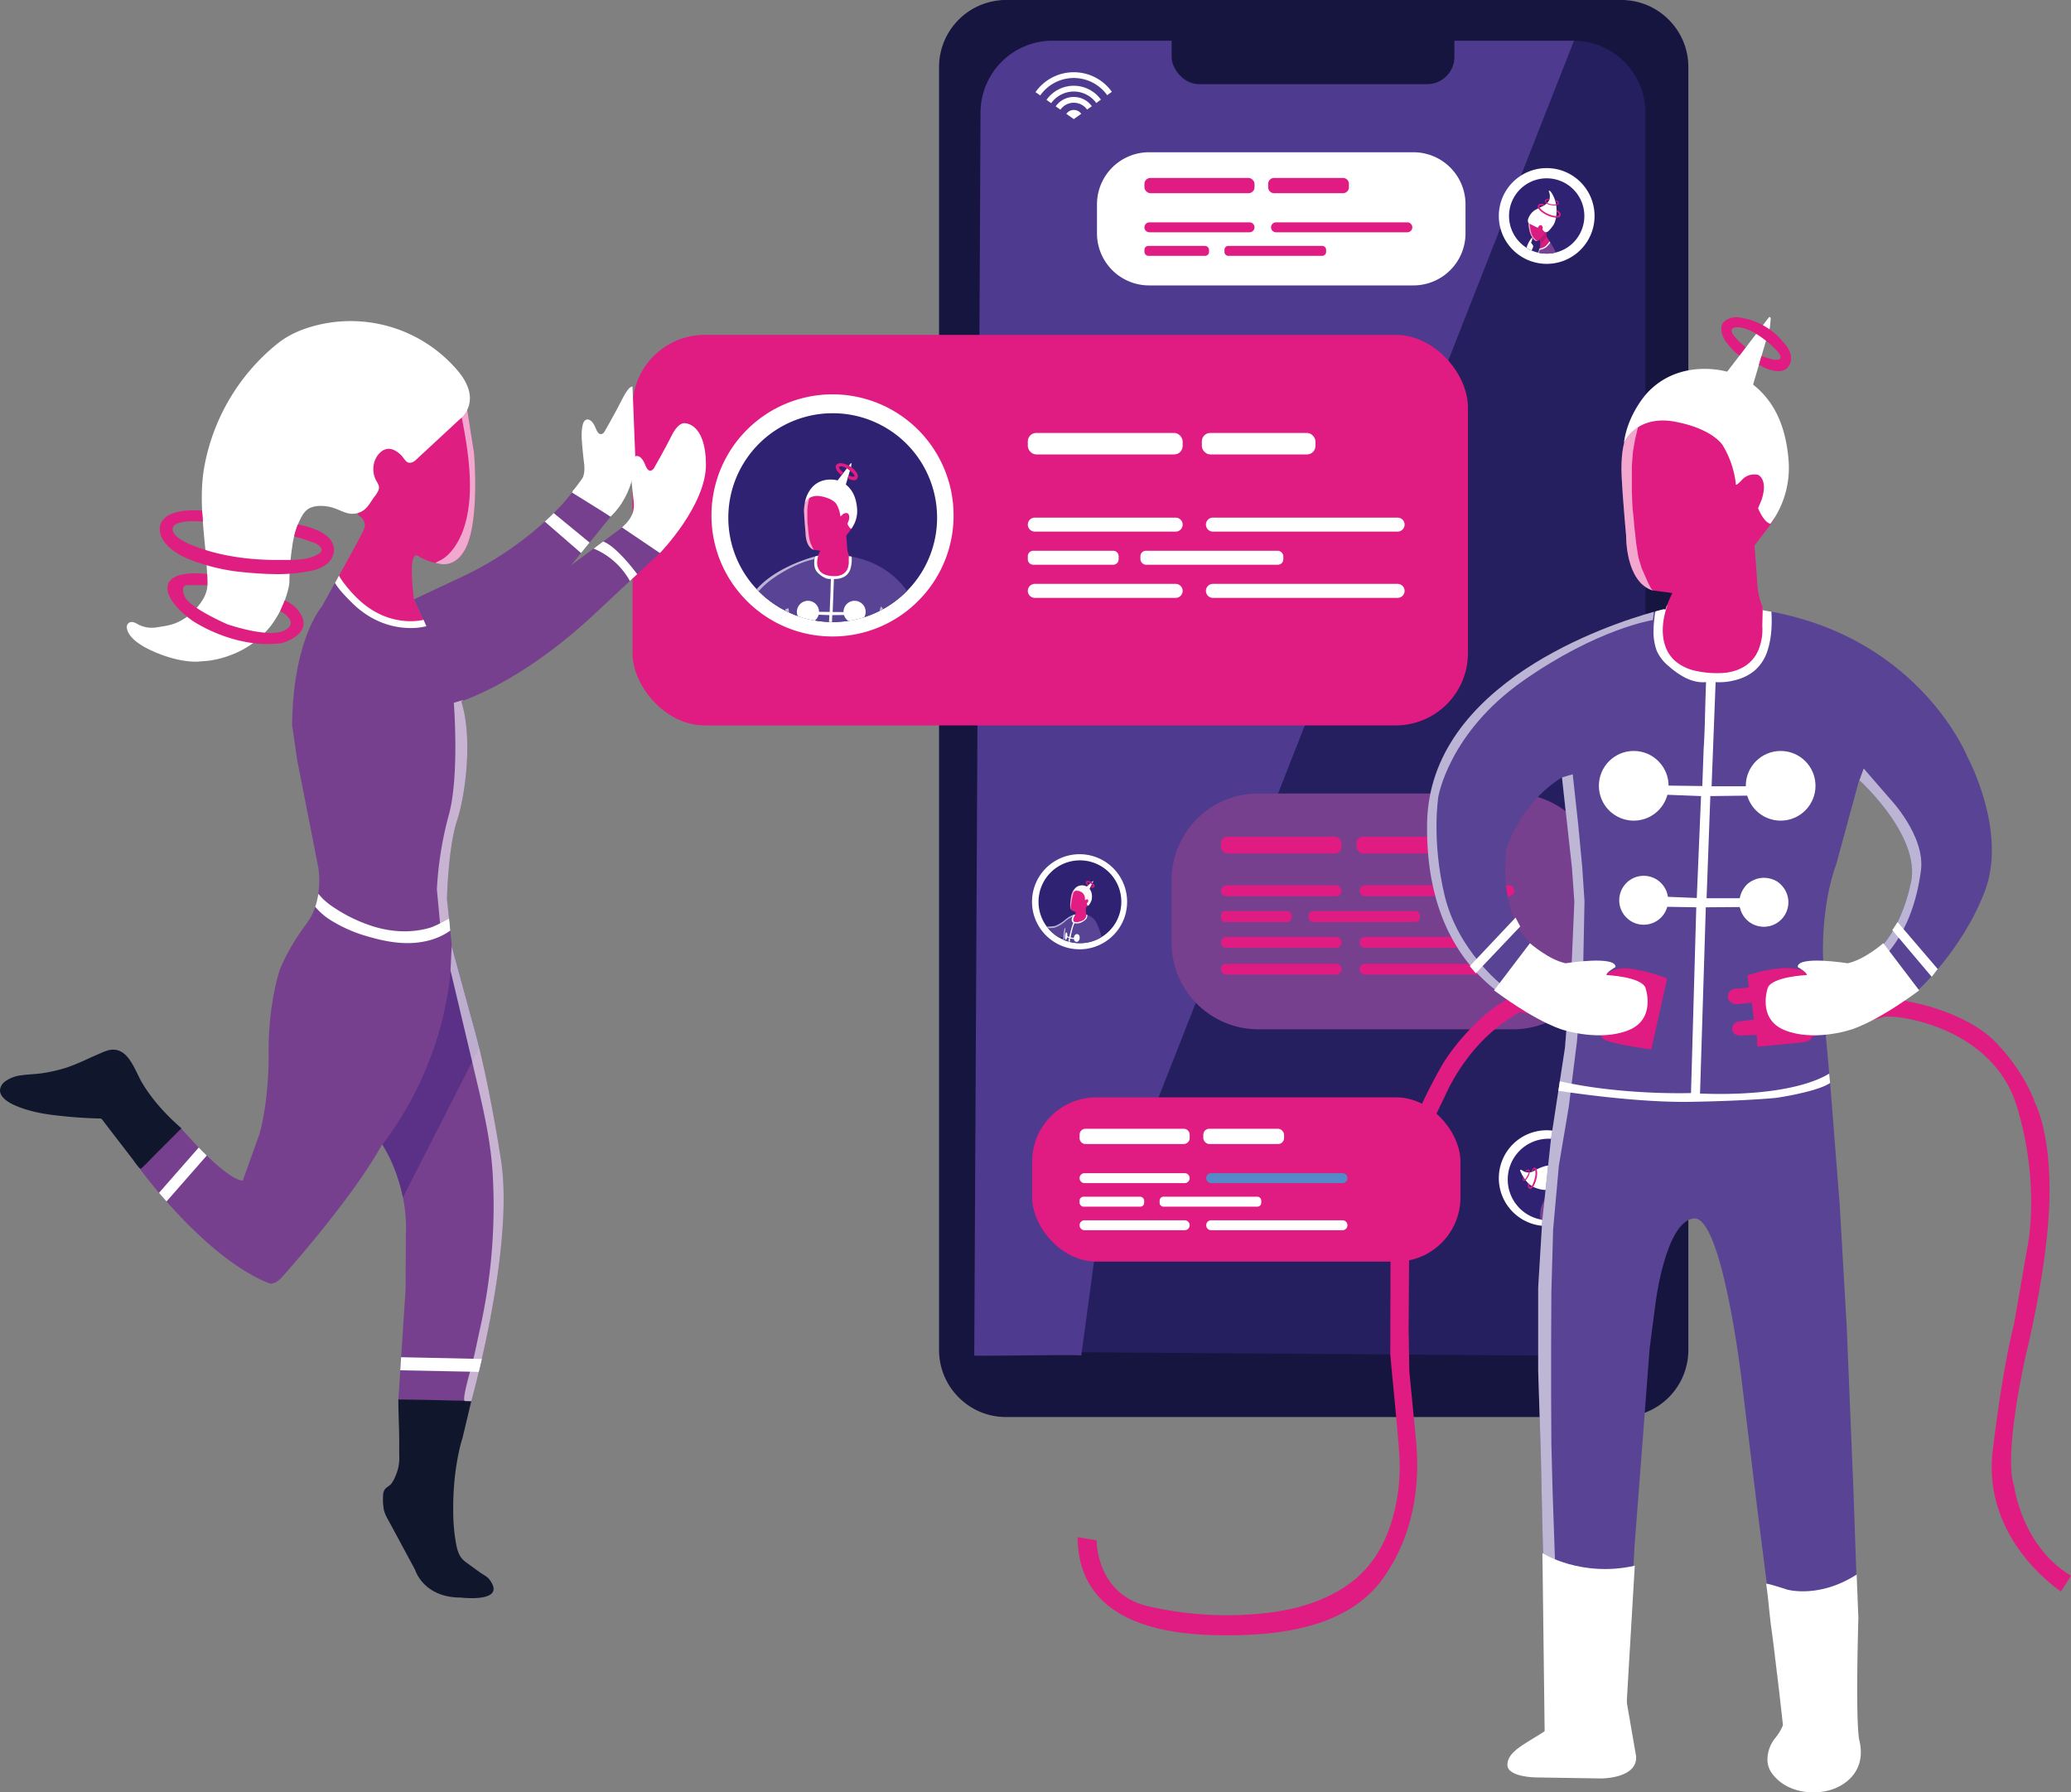 <svg xmlns="http://www.w3.org/2000/svg" width="1065.282" height="921.866" viewBox="0 0 1065.282 921.866"><rect x="0" y="0" width="1065.282" height="921.866" fill="#808080" stroke="none"/><g transform="translate(-2351.169 1868.949)"><g transform="translate(-3033.694 5080.093)"><path d="M6253.316-6914.655c0-.77-.035-1.531-.085-2.287-.013-.2-.028-.4-.045-.593-.057-.678-.13-1.351-.226-2.018-.012-.081-.019-.162-.031-.242-.112-.735-.253-1.46-.41-2.181-.041-.182-.084-.363-.127-.545-.145-.613-.3-1.22-.483-1.821-.035-.119-.065-.238-.1-.357q-.322-1.044-.709-2.058c-.061-.159-.126-.315-.187-.473q-.338-.849-.716-1.676c-.062-.134-.12-.27-.183-.4q-.464-.976-.986-1.917c-.072-.129-.148-.254-.222-.383q-.45-.79-.941-1.552c-.088-.137-.174-.275-.264-.412-.4-.6-.808-1.182-1.241-1.753-.071-.094-.147-.186-.22-.279q-.567-.734-1.172-1.435c-.114-.131-.227-.265-.342-.395-.476-.536-.965-1.061-1.474-1.566-.052-.051-.106-.1-.159-.151-.465-.458-.945-.9-1.436-1.329-.135-.119-.27-.237-.407-.354a34.782,34.782,0,0,0-3.464-2.593c-.149-.1-.3-.192-.449-.288-.567-.36-1.144-.707-1.734-1.034-.048-.026-.095-.057-.142-.083-.64-.351-1.293-.676-1.956-.986-.065-.029-.125-.065-.19-.1-.13-.06-.266-.111-.4-.17q-.455-.2-.916-.394c-.252-.1-.507-.2-.762-.3-.274-.105-.551-.207-.828-.305s-.567-.2-.854-.29c-.259-.085-.521-.164-.782-.242-.3-.09-.607-.18-.913-.261-.256-.069-.513-.131-.771-.193-.313-.076-.628-.152-.944-.22-.262-.055-.526-.1-.79-.152-.315-.06-.63-.121-.948-.171-.284-.044-.569-.079-.854-.117-.3-.041-.6-.084-.909-.117-.334-.035-.672-.059-1.009-.083-.26-.02-.519-.046-.782-.061q-.839-.043-1.688-.046l-.125,0h-316.67a34.489,34.489,0,0,0-34.378,34.387V-6254.6h0c0,.769.035,1.53.085,2.287.013.2.029.4.045.593.057.678.13,1.351.227,2.018.012.08.019.162.031.241.111.734.252,1.461.41,2.18.04.183.084.364.127.544q.217.922.483,1.823c.034.118.065.238.1.355.214.7.453,1.382.709,2.059.06.159.125.316.188.474q.336.849.716,1.676c.062.134.121.271.184.4q.464.976.985,1.917c.072.129.149.255.222.384q.452.789.941,1.551c.089.138.175.275.265.412q.595.9,1.24,1.753c.072.095.147.187.221.28q.566.732,1.172,1.435c.113.131.225.263.342.394.476.536.964,1.061,1.473,1.566.053.052.108.1.161.154.464.456.945.9,1.434,1.327.136.119.271.237.408.353a34.675,34.675,0,0,0,3.464,2.593q.224.146.449.289c.568.36,1.144.707,1.734,1.034.047.025.094.056.142.081.64.351,1.293.675,1.955.985.064.031.126.067.191.1.13.06.265.112.4.17q.455.2.915.394c.252.1.507.2.762.3q.413.158.831.306t.851.289c.26.085.521.164.784.243.3.09.606.178.913.261.255.069.513.131.771.193.314.076.627.152.944.218.262.057.526.1.789.154.316.058.631.119.949.17.284.045.572.08.858.118s.6.084.9.116c.336.036.675.058,1.015.083.258.021.516.047.777.06.56.03,1.124.044,1.689.046.042,0,.083,0,.125,0h316.67a34.489,34.489,0,0,0,34.377-34.387v-660.059h0Z" fill="#16153f"/><rect width="147.671" height="36.398" rx="14.024" transform="translate(6134.439 -6905.689) rotate(-180)" fill="#16153f"/></g><g transform="translate(-578.743 3620.652)"><path d="M3795.118-5455.731v650.14a33.974,33.974,0,0,1-19.81,30.79,33.455,33.455,0,0,1-14.06,3.08h-180.8l-11.61-6.99q-7.89-4.755-15.78-9.5-4.98-3-9.97-6c-1.05-.63-2.09-1.26-3.14-1.89q-20.235-12.165-40.32-24.26-3.645-2.19-7.269-4.38l-4.831-2.91-3.089-1.86q-6.211-3.75-12.411-7.46-6.18-3.72-12.33-7.42c-.17-.111-.339-.21-.509-.31q-5.342-3.209-10.651-6.41-4.17-2.52-8.33-5.01c-.51-.31-1.01-.61-1.519-.92-.8-.48-1.6-.961-2.391-1.44-.67-.4-1.34-.8-2-1.19v-.01c-.26-.15-.51-.3-.76-.45q-6.644-4-13.23-7.97c-.32-.19-.64-.38-.97-.58-1.29-.78-2.58-1.55-3.86-2.321v-584.729a33.968,33.968,0,0,1,33.87-33.87h311.9A33.974,33.974,0,0,1,3795.118-5455.731Z" fill="#16153f"/><path d="M3795.118-5408.861v559.65a77.412,77.412,0,0,1-28.19,59.66,77.116,77.116,0,0,1-49.31,17.83l-137.316.336c0-.048-34.951-7.713-34.949-7.738.074-.129-131.655-29.68-131.536-29.734l1.662-600a77.726,77.726,0,0,1,77.5-77.49h224.64A77.726,77.726,0,0,1,3795.118-5408.861Z" fill="#16153f"/><path d="M3776.3-5431.506v602.07a37.285,37.285,0,0,1-15.56,30.3,36.3,36.3,0,0,1-21.2,6.839l-267.51-1.9h0l-39.754-8.433,2.024-628.877c0-20.428,16.54-37.135,36.75-37.135h268.49C3759.748-5468.641,3776.3-5451.934,3776.3-5431.506Z" fill="#251f5f"/><path d="M3739.538-5468.641l-27.27,69.35-10.6,26.98-26.38,67.08-32.179,81.86-2.831,7.2-10.57,26.88-2.83,7.2-5.53,14.07-20.26,51.53-13.77,35.01-8.74,22.229-3.38,8.6-6.45,16.4-2.2,5.6-3.01,7.66-2.2,5.61-16.32,41.5-19.14,48.69-1.34,3.4-5.01,12.75-3.089,7.85-5.891,14.98-2.01,5.12-2.75,7-2.02,5.12-2.75,6.99-2.01,5.12-6.34,16.13-6.564,48.338c-1.03-.62-54.4.39-55.059,0l3.253-639.218a37,37,0,0,1,36.75-37.03Z" fill="#4e3a8e"/><rect width="145.452" height="35.851" rx="14.024" transform="translate(3532.574 -5482.162)" fill="#16153f"/><path d="M26.789,0H162.775a26.788,26.788,0,0,1,26.788,26.788V41.7a26.788,26.788,0,0,1-26.788,26.788H26.789A26.789,26.789,0,0,1,0,41.695V26.789A26.789,26.789,0,0,1,26.789,0Z" transform="translate(3494.181 -5411.293)" fill="#fff"/><rect width="220.335" height="84.487" rx="33.049" transform="translate(3460.82 -4925.195)" fill="#e01b82"/><path d="M44.624,0H175.711a44.624,44.624,0,0,1,44.624,44.624V76.648a44.625,44.625,0,0,1-44.625,44.625H44.625A44.625,44.625,0,0,1,0,76.648V44.624A44.624,44.624,0,0,1,44.624,0Z" transform="translate(3532.534 -5081.479)" fill="#77408f"/><path d="M3.071,0H53.557a3.071,3.071,0,0,1,3.071,3.071V4.78a3.072,3.072,0,0,1-3.072,3.072H3.072A3.072,3.072,0,0,1,0,4.78V3.071A3.071,3.071,0,0,1,3.071,0Z" transform="translate(3485.223 -4909.045)" fill="#fff"/><path d="M3539.29-4881.089h-51.508a2.568,2.568,0,0,1-2.56-2.56h0a2.567,2.567,0,0,1,2.56-2.559h51.508a2.567,2.567,0,0,1,2.56,2.559h0A2.568,2.568,0,0,1,3539.29-4881.089Z" fill="#fff"/><rect width="33.227" height="5.119" rx="2.002" transform="translate(3485.222 -4874.093)" fill="#fff"/><path d="M2,0H50.271a2,2,0,0,1,2,2V3.117a2,2,0,0,1-2,2H2a2,2,0,0,1-2-2V2A2,2,0,0,1,2,0Z" transform="translate(3526.4 -4874.093)" fill="#fff"/><path d="M3620.457-4881.089h-67.538a2.568,2.568,0,0,1-2.56-2.56h0a2.567,2.567,0,0,1,2.56-2.559h67.538a2.567,2.567,0,0,1,2.56,2.559h0A2.568,2.568,0,0,1,3620.457-4881.089Z" fill="#558ac8"/><path d="M3539.29-4856.858h-51.508a2.568,2.568,0,0,1-2.56-2.56h0a2.568,2.568,0,0,1,2.56-2.56h51.508a2.568,2.568,0,0,1,2.56,2.56h0A2.568,2.568,0,0,1,3539.29-4856.858Z" fill="#fff"/><path d="M3620.457-4856.858h-67.538a2.568,2.568,0,0,1-2.56-2.56h0a2.568,2.568,0,0,1,2.56-2.56h67.538a2.568,2.568,0,0,1,2.56,2.56h0A2.568,2.568,0,0,1,3620.457-4856.858Z" fill="#fff"/><rect width="41.549" height="7.852" rx="3.072" transform="translate(3548.865 -4909.045)" fill="#fff"/><rect width="56.628" height="7.852" rx="3.072" transform="translate(3518.583 -5398.083)" fill="#e01b82"/><path d="M3572.651-5370.127h-51.509a2.567,2.567,0,0,1-2.56-2.56h0a2.567,2.567,0,0,1,2.56-2.559h51.509a2.567,2.567,0,0,1,2.559,2.559h0A2.567,2.567,0,0,1,3572.651-5370.127Z" fill="#e01b82"/><rect width="33.227" height="5.119" rx="2.003" transform="translate(3518.582 -5363.131)" fill="#e01b82"/><path d="M2,0H50.27a2,2,0,0,1,2,2V3.117a2,2,0,0,1-2,2H2a2,2,0,0,1-2-2V2A2,2,0,0,1,2,0Z" transform="translate(3559.76 -5363.131)" fill="#e01b82"/><path d="M3653.817-5370.127h-67.538a2.568,2.568,0,0,1-2.56-2.56h0a2.567,2.567,0,0,1,2.56-2.559h67.538a2.567,2.567,0,0,1,2.56,2.559h0A2.567,2.567,0,0,1,3653.817-5370.127Z" fill="#e01b82"/><path d="M3.071,0H38.477a3.072,3.072,0,0,1,3.072,3.072V4.781a3.072,3.072,0,0,1-3.072,3.072H3.072A3.072,3.072,0,0,1,0,4.781V3.071A3.071,3.071,0,0,1,3.071,0Z" transform="translate(3582.225 -5398.083)" fill="#e01b82"/><rect width="61.996" height="8.597" rx="3.363" transform="translate(3557.965 -5059.252)" fill="#e01b82"/><path d="M3617.158-5028.647h-56.392a2.811,2.811,0,0,1-2.8-2.8h0a2.81,2.81,0,0,1,2.8-2.8h56.392a2.81,2.81,0,0,1,2.8,2.8h0A2.811,2.811,0,0,1,3617.158-5028.647Z" fill="#e01b82"/><rect width="36.377" height="5.605" rx="2.192" transform="translate(3557.964 -5020.987)" fill="#e01b82"/><rect width="57.228" height="5.605" rx="2.192" transform="translate(3603.046 -5020.987)" fill="#e01b82"/><path d="M3706.019-5028.647h-73.94a2.811,2.811,0,0,1-2.8-2.8h0a2.811,2.811,0,0,1,2.8-2.8h73.94a2.81,2.81,0,0,1,2.8,2.8h0A2.811,2.811,0,0,1,3706.019-5028.647Z" fill="#e01b82"/><path d="M3617.158-5002.119h-56.392a2.81,2.81,0,0,1-2.8-2.8h0a2.811,2.811,0,0,1,2.8-2.8h56.392a2.811,2.811,0,0,1,2.8,2.8h0A2.81,2.81,0,0,1,3617.158-5002.119Z" fill="#e01b82"/><path d="M3706.019-5002.119h-73.94a2.811,2.811,0,0,1-2.8-2.8h0a2.811,2.811,0,0,1,2.8-2.8h73.94a2.811,2.811,0,0,1,2.8,2.8h0A2.81,2.81,0,0,1,3706.019-5002.119Z" fill="#e01b82"/><path d="M3617.158-4988.312h-56.392a2.81,2.81,0,0,1-2.8-2.8h0a2.811,2.811,0,0,1,2.8-2.8h56.392a2.811,2.811,0,0,1,2.8,2.8h0A2.81,2.81,0,0,1,3617.158-4988.312Z" fill="#e01b82"/><path d="M3706.019-4988.312h-73.94a2.811,2.811,0,0,1-2.8-2.8h0a2.811,2.811,0,0,1,2.8-2.8h73.94a2.811,2.811,0,0,1,2.8,2.8h0A2.811,2.811,0,0,1,3706.019-4988.312Z" fill="#e01b82"/><rect width="45.487" height="8.597" rx="3.363" transform="translate(3627.64 -5059.252)" fill="#e01b82"/><path d="M3486.075-5431.082l-3.826,2.746-3.846-2.716a4.722,4.722,0,0,1,3.846-1.992A4.7,4.7,0,0,1,3486.075-5431.082Z" fill="#fff"/><path d="M3482.248-5439.731a11.37,11.37,0,0,0-9.309,4.83l2.429,1.71a8.431,8.431,0,0,1,6.88-3.57,8.4,8.4,0,0,1,6.84,3.52l2.42-1.74A11.381,11.381,0,0,0,3482.248-5439.731Z" fill="#fff"/><path d="M3482.248-5452.451a24.066,24.066,0,0,0-19.7,10.23l2.44,1.7a21.12,21.12,0,0,1,17.26-8.96,21.121,21.121,0,0,1,17.18,8.84l2.41-1.74A24.052,24.052,0,0,0,3482.248-5452.451Z" fill="#fff"/><path d="M3482.248-5445.491a17.2,17.2,0,0,0-14.04,7.25l2.42,1.71a14.27,14.27,0,0,1,11.62-5.99,14.283,14.283,0,0,1,11.56,5.9l2.4-1.73A17.191,17.191,0,0,0,3482.248-5445.491Z" fill="#fff"/><path d="M3460.767-5025.8a24.318,24.318,0,0,0,5.076,14.917,24.314,24.314,0,0,0,3.577,3.743,24.356,24.356,0,0,0,4.258,2.9,24.312,24.312,0,0,0,11.542,2.9,24.336,24.336,0,0,0,14.018-4.417c.2-.138.4-.283.594-.427a24.473,24.473,0,0,0,4.772-4.7,24.323,24.323,0,0,0,5.075-14.917,24.454,24.454,0,0,0-24.459-24.452A24.453,24.453,0,0,0,3460.767-5025.8Z" fill="#fff"/><path d="M3700.879-4883.649a24.5,24.5,0,0,0,5.111,15.02,24.626,24.626,0,0,0,3.6,3.767,24.51,24.51,0,0,0,15.913,5.835,24.491,24.491,0,0,0,14.707-4.874,24.646,24.646,0,0,0,4.8-4.728,24.5,24.5,0,0,0,5.111-15.02,24.62,24.62,0,0,0-24.622-24.621A24.619,24.619,0,0,0,3700.879-4883.649Z" fill="#fff"/><path d="M3700.879-5378.52a24.5,24.5,0,0,0,5.111,15.019,24.633,24.633,0,0,0,3.6,3.768,24.507,24.507,0,0,0,15.913,5.834,24.491,24.491,0,0,0,14.707-4.874,24.619,24.619,0,0,0,4.8-4.728,24.5,24.5,0,0,0,5.111-15.019,24.62,24.62,0,0,0-24.622-24.622A24.62,24.62,0,0,0,3700.879-5378.52Z" fill="#fff"/><rect width="429.734" height="200.879" rx="37.184" transform="translate(3255.258 -5317.37)" fill="#e01b82"/><path d="M3420.415-5224.509a61.956,61.956,0,0,1-12.926,37.984,62.337,62.337,0,0,1-9.1,9.528,61.988,61.988,0,0,1-40.244,14.755,61.929,61.929,0,0,1-37.191-12.327,62.307,62.307,0,0,1-12.15-11.956,61.956,61.956,0,0,1-12.925-37.984,62.262,62.262,0,0,1,62.266-62.266A62.263,62.263,0,0,1,3420.415-5224.509Z" fill="#fff"/><rect width="79.65" height="11.045" rx="4.32" transform="translate(3458.596 -5266.922)" fill="#fff"/><path d="M3534.644-5216.176H3462.2a3.611,3.611,0,0,1-3.6-3.6h0a3.611,3.611,0,0,1,3.6-3.6h72.449a3.612,3.612,0,0,1,3.6,3.6h0A3.612,3.612,0,0,1,3534.644-5216.176Z" fill="#fff"/><path d="M2.817,0h41.1a2.817,2.817,0,0,1,2.817,2.817V4.384A2.817,2.817,0,0,1,43.918,7.2H2.816A2.816,2.816,0,0,1,0,4.384V2.817A2.817,2.817,0,0,1,2.817,0Z" transform="translate(3458.594 -5206.335)" fill="#fff"/><rect width="73.524" height="7.201" rx="2.817" transform="translate(3516.514 -5206.335)" fill="#fff"/><path d="M3648.809-5216.176h-95a3.612,3.612,0,0,1-3.6-3.6h0a3.612,3.612,0,0,1,3.6-3.6h95a3.611,3.611,0,0,1,3.6,3.6h0A3.611,3.611,0,0,1,3648.809-5216.176Z" fill="#fff"/><path d="M3534.644-5182.094H3462.2a3.61,3.61,0,0,1-3.6-3.6h0a3.611,3.611,0,0,1,3.6-3.6h72.449a3.612,3.612,0,0,1,3.6,3.6h0A3.611,3.611,0,0,1,3534.644-5182.094Z" fill="#fff"/><path d="M3648.809-5182.094h-95a3.611,3.611,0,0,1-3.6-3.6h0a3.612,3.612,0,0,1,3.6-3.6h95a3.611,3.611,0,0,1,3.6,3.6h0A3.61,3.61,0,0,1,3648.809-5182.094Z" fill="#fff"/><rect width="58.44" height="11.045" rx="4.32" transform="translate(3548.111 -5266.922)" fill="#fff"/><path d="M3411.933-5223.376a53.539,53.539,0,0,1-15.47,37.709,53.983,53.983,0,0,1-12.243,9.291c-.524.292-1.053.572-1.585.844-.159.081-.315.162-.474.24a53,53,0,0,1-7.66,3.1c-.228.075-.46.147-.691.217a53.559,53.559,0,0,1-7.044,1.619c-.191.032-.382.061-.575.09a54.257,54.257,0,0,1-7.952.584c-.119,0-.234,0-.353,0-.515,0-1.027-.012-1.535-.032a53.205,53.205,0,0,1-7.276-.746c-.245-.04-.491-.084-.734-.13a53.2,53.2,0,0,1-6.8-1.735c-.44-.145-.876-.292-1.31-.448q-2.272-.807-4.444-1.81-.963-.442-1.909-.926l-.7-.364a53.907,53.907,0,0,1-13-9.626c-.356-.359-.709-.72-1.053-1.09a53.506,53.506,0,0,1-14.582-36.784,53.7,53.7,0,0,1,53.694-53.694A53.7,53.7,0,0,1,3411.933-5223.376Z" fill="#2f2273"/><path d="M3396.463-5185.667a53.983,53.983,0,0,1-12.243,9.291c-.524.292-1.053.572-1.585.844-.133-.127-.228-.214-.28-.263v0l-.047-.04-.147.546a53,53,0,0,1-7.66,3.1c-.228.075-.46.147-.691.217a53.559,53.559,0,0,1-7.044,1.619c-.191.032-.382.061-.575.09a54.257,54.257,0,0,1-7.952.584c-.119,0-.234,0-.353,0-.515,0-1.027-.012-1.535-.032a53.205,53.205,0,0,1-7.276-.746c-.245-.04-.491-.084-.734-.13a53.2,53.2,0,0,1-6.8-1.735c-.44-.145-.876-.292-1.31-.448q-2.272-.807-4.444-1.81-.963-.442-1.909-.926l-.084-.751,0-.015c-.011.009-.026.017-.037.026l-.012.006c-.194.121-.381.243-.567.37a53.907,53.907,0,0,1-13-9.626c-.356-.359-.709-.72-1.053-1.09,9.3-10.369,24.7-15.32,29.674-16.705l.28-.078c.844-.231,1.322-.338,1.322-.338l.295.043.081.012.06.011,15.514.055c.069.009.138.02.205.032.023,0,.046.009.069.012.457.072.911.15,1.359.234C3383.4-5200.443,3392.12-5191.731,3396.463-5185.667Z" fill="#584394"/><path d="M3368.458-5218.371l-3.237,4.262s.41,5.163.492,6.679a11.985,11.985,0,0,0,.779,3.237s.031.114.075.324c.018.09.038.2.059.321a11.925,11.925,0,0,1-1.405,7.959c-2.5,4.18-10.243,2.336-10.243,2.336a9.223,9.223,0,0,1-4.425-3.852c-1.122-1.75-.553-4.512.145-6.564.077-.233.159-.457.24-.67a19.981,19.981,0,0,1,.885-2.026l-3.114-.41a.193.193,0,0,1-.035-.011c-4.513-1.339-4.391-8.88-4.391-8.88s-.573-6.31-.737-9.752a17.89,17.89,0,0,1,.369-5.286l.073-.408.536-2.061,1.316-1.792,9.261-2.09,6.187,2.909,6.925,4.385.532,5.408Z" fill="#e01b82"/><path d="M3373.81-5171.975a53.559,53.559,0,0,1-7.044,1.619,7.484,7.484,0,0,1-2.033-2.944l-.7.009-6.021.075-.13,3.531c-.515,0-1.027-.012-1.535-.032l.147-3.5-5.488-.211-.862-.034a5.108,5.108,0,0,1-1.807,2.868,53.2,53.2,0,0,1-6.8-1.735,4.355,4.355,0,0,1-.842-3.213,6.111,6.111,0,0,1,1.056-2.59c.049-.07.1-.139.156-.209,0,0,1.515-2.047,4.956-1.228s3.444,4.632,3.444,4.632.35.006.888.011c1.737.021,5.427.067,5.5.07.009,0,.061-1.674.064-1.767q.078-2.121.153-4.236c.211-3.062.226-6.179.336-9.256.02-.567.031-1.137.063-1.706-2.374.24-4.571-1.232-6.257-2.739a6.634,6.634,0,0,1-1.816-2.437,8.918,8.918,0,0,1-.5-3.314,14.606,14.606,0,0,1,.121-1.775,5.239,5.239,0,0,1,.211-1.29c.844-.231,1.322-.338,1.322-.338l.295.043c.078-.231.159-.457.24-.668l.069-.02c-.084.24-.162.474-.228.7-.83,2.744-.882,6.121,1.338,8.244.049.046.1.092.151.138a7.4,7.4,0,0,0,3.073,1.553,15.92,15.92,0,0,0,4.4.428c2.709-.072,5.274-1.353,6.231-4.031a8.772,8.772,0,0,0,.529-3.672l.061-2.562.009-.309q.026.134.06.321c.457.072.911.15,1.359.234a17.462,17.462,0,0,1-.6,6.24,7.129,7.129,0,0,1-2.2,3.426,8,8,0,0,1-2.941,1.458,9.97,9.97,0,0,1-3.366.37l-.656,17h6.433a4.667,4.667,0,0,1,1.886-4.016c4.3-3.071,7.087.781,7.087.781S3375.383-5174.638,3373.81-5171.975Z" fill="#fff"/><path d="M3375.184-5174.9a5.647,5.647,0,0,1-.683,2.7c-.228.075-.46.147-.691.217a53.559,53.559,0,0,1-7.044,1.619c-.191.032-.382.061-.575.09a5.67,5.67,0,0,1-2.154-3.025,5.507,5.507,0,0,1-.229-1.524.692.692,0,0,1,0-.081,5.69,5.69,0,0,1,5.691-5.69A5.69,5.69,0,0,1,3375.184-5174.9Z" fill="#fff"/><path d="M3351.2-5174.925v.029a5.73,5.73,0,0,1-.191,1.469,5.689,5.689,0,0,1-1.935,2.964c-.245-.04-.491-.084-.734-.13a53.2,53.2,0,0,1-6.8-1.735c-.44-.145-.876-.292-1.31-.448a5.622,5.622,0,0,1-.411-2.12,5.69,5.69,0,0,1,5.688-5.69A5.69,5.69,0,0,1,3351.2-5174.925Z" fill="#fff"/><path d="M3343.93-5231s2.079-4.524,8.362-3.322,7.785,3.906,7.785,3.906a15.654,15.654,0,0,1,2.1,6.228s-.164.6,1.01-.655a2.685,2.685,0,0,1,2.65-.793s1.639.711.546,4.043l-.573,1.393s.9,2.3,2.021,2.541a15.375,15.375,0,0,0,2.95-10.38c-.491-6.256-2.786-9.971-5.791-12.347l2.732-9.261.164-1.611-.246-.192-6.884,8.96s-7.676-2.322-13.057,3.469A16.135,16.135,0,0,0,3343.93-5231Z" fill="#fff"/><path d="M3363.792-5246.489s-4.015-3.125-1.454-3.248,6.084,3.34,6.084,3.34,2.561,2.335-.286,1.9l-1.619-.491-.146-.057-.422,1.416s3.457,2.144,4.809.3-.82-3.975-.82-3.975a11.221,11.221,0,0,0-7.641-4.1s-3.934.041-1.926,3.749a10.588,10.588,0,0,0,2.407,2.51Z" fill="#e01b82"/><path d="M3348.661-5206.759c-4.514-1.339-4.391-8.88-4.391-8.88s-.574-6.31-.738-9.752a17.881,17.881,0,0,1,.369-5.286l.142-.949,2.212-2.008-.533,2.233-.328,1.885s-.19,2.24-.19,2.432v4.234c0,.082.108,2.978.164,3.114s.246,2.594.246,2.594.3,2.514.3,2.678.382,2.349.382,2.349l.519,1.721,1.011,2.294.518,1.012Z" fill="#fff" opacity="0.61"/><path d="M3333.755-5176.252l-.01.006v0Z" fill="#fff"/><path d="M3335.789-5174.586q-.963-.442-1.909-.926l-.084-.751,1.753-.518Z" fill="#fff" opacity="0.61"/><path d="M3348.8-5203.3l-.168,1.345s-8.961,1.364-21.143,9.886a39.289,39.289,0,0,0-7.31,6.564c-.356-.359-.709-.72-1.053-1.09C3328.427-5196.961,3343.827-5201.912,3348.8-5203.3Z" fill="#fff" opacity="0.6"/><path d="M3383.052-5177.724l1.168,1.348c-.524.292-1.053.572-1.585.844-.133-.127-.228-.214-.28-.263v0Z" fill="#fff" opacity="0.6"/><path d="M3744.869-5378.52a19.374,19.374,0,0,1-14.711,18.805,19.4,19.4,0,0,1-4.658.564,19.5,19.5,0,0,1-4.088-.431c-.137-.03-.272-.061-.408-.093a19.127,19.127,0,0,1-3.278-1.1,19.37,19.37,0,0,1-2.571-1.367,19.357,19.357,0,0,1-9.024-16.379,19.37,19.37,0,0,1,19.369-19.37A19.37,19.37,0,0,1,3744.869-5378.52Z" fill="#2f2273"/><path d="M3718.387-5363.429a1.061,1.061,0,0,1,.009,1.121l-.67,1.534a19.37,19.37,0,0,1-2.571-1.367c.013-.067.027-.134.044-.2a14.688,14.688,0,0,1,2.244-4.454c.033-.043.063-.077.077-.1a.165.165,0,0,1,.024-.029.015.015,0,0,0,0-.009.545.545,0,0,1,.077-.082l.068-.068a.52.52,0,0,1,.063-.057.4.4,0,0,1,.057-.048c.02-.015.039-.025.053-.034s.015,0,.019-.01c.049-.014.164-.029.208.168v.011a1.068,1.068,0,0,1,0,.274c-.015.125-.044.269-.077.418-.011.029-.015.059-.024.088s-.015.052-.024.081a6.817,6.817,0,0,1-.429,1.079.727.727,0,0,0-.044.284.291.291,0,0,0,0,.125.369.369,0,0,0,.125.187c.006.006.006.011.01.015A10.2,10.2,0,0,1,3718.387-5363.429Z" fill="#794292" style="isolation:isolate"/><path d="M3721.133-5365.925a1.388,1.388,0,0,1-1.842-.076,7.092,7.092,0,0,1-1.907-2.8c-.009-.026-.017-.054-.027-.08-.375-1.109-.685-2.229-.849-2.846v0c-.079-.3-.124-.479-.124-.479a12.535,12.535,0,0,1-.25-2.749c0-.022,0-.042,0-.063l.024.017.568.387,1.5.824,2.018,1.031.313.149.034.026a.374.374,0,0,0,.582-.171,3.587,3.587,0,0,1,.41-.616,1.508,1.508,0,0,1,.638-.415.742.742,0,0,1,.724.174,1.48,1.48,0,0,1,.521,1.286l-.073.52a.446.446,0,0,0,.092.481l.169.212.351.351.5.444a2.2,2.2,0,0,0,.368.168l.011,0a.368.368,0,0,0,.146.019l.024-.008v.009l.307,1.99s.042.107.124.284a9.523,9.523,0,0,0,.83,1.473s.255.376.621.934l.037.057c.112.168.233.351.358.545a35.648,35.648,0,0,1,2.335,3.925s.217.488.485,1.206a19.4,19.4,0,0,1-4.658.564,19.5,19.5,0,0,1-4.088-.431c-.137-.03-.272-.061-.408-.093l.584-1.429.005-.015.087-.221.169-.419s0-.005.009-.014a4.26,4.26,0,0,0,.4-1.739,7.36,7.36,0,0,0-.456-2.968l-.006-.012-.462.39A1.52,1.52,0,0,1,3721.133-5365.925Z" fill="#794292" style="isolation:isolate"/><path d="M3718.4-5362.308l-.67,1.534a19.37,19.37,0,0,1-2.571-1.367c.013-.067.027-.134.044-.2a14.688,14.688,0,0,1,2.244-4.454c.033-.043.063-.077.077-.1a.165.165,0,0,1,.024-.029.015.015,0,0,0,0-.009.545.545,0,0,1,.077-.082l.068-.068a.52.52,0,0,1,.063-.057.4.4,0,0,1,.057-.048c.02-.015.039-.025.053-.034s.015,0,.019-.01c.2-.1.208.116.208.168v.011a1.068,1.068,0,0,1,0,.274c-.015.125-.044.269-.077.418-.011.029-.015.059-.024.088s-.015.052-.024.081a9.3,9.3,0,0,1-.39,1.1.868.868,0,0,0-.083.264.291.291,0,0,0,0,.125.369.369,0,0,0,.125.187c.006.006.006.011.01.015a10.2,10.2,0,0,1,.752,1.075A1.061,1.061,0,0,1,3718.4-5362.308Z" fill="#fff" style="isolation:isolate"/><path d="M3727.054-5365.216l-.231.438s-.819,1.107-.872,1.117-.982.8-.982.8l-1.435,1-1.527.3-.139-.169.38-1.055a4.324,4.324,0,0,0,.106-1.2,9.348,9.348,0,0,0-.39-2.244c-.034-.212-.087-.26-.125-.255a.117.117,0,0,0-.072.053,2.671,2.671,0,0,1-.862.63l-.1.044a1.283,1.283,0,0,1-1.1-.068,5.149,5.149,0,0,1-1.7-1.815c-1.67-2.668-1.82-6.5-1.834-7.261v-.13s4.666.852,4.752.833,2.721.212,2.721.212l1.464.842v2.769l.029.226.154,1.228a7.122,7.122,0,0,0,.24,1.035,4.126,4.126,0,0,0,.159.391l1.315,2.137Z" fill="#d91c80" style="isolation:isolate"/><path d="M3727.338-5364.846a10.7,10.7,0,0,1-2.186,2.466,7.55,7.55,0,0,1-1.719.881,5.666,5.666,0,0,1-1.84.38l.255-.64s0-.005.01-.014a5.75,5.75,0,0,0,3.144-1.306,10.131,10.131,0,0,0,1.941-2.369C3727.063-5365.264,3727.2-5365.062,3727.338-5364.846Z" fill="#fff"/><path d="M3718.223-5373.76c-.415-.213-.827-.433-1.24-.65a3.115,3.115,0,0,1-.71-.4,1.38,1.38,0,0,1-.377-.595,3.184,3.184,0,0,1,.215-2.006,8.97,8.97,0,0,1,3.235-4.063s1.821-.993,3.386-1.745a9.237,9.237,0,0,0,3.535-2.549,4.193,4.193,0,0,0,.835-2.421,7.806,7.806,0,0,0-.14-1.966,3.772,3.772,0,0,0-.244-.643c-.086-.206-.279-.738.122-.727.571.015,1.474,1.61,1.474,1.61a15.94,15.94,0,0,1,2.227,8.5s.256,4.423-1.459,7.358a21.057,21.057,0,0,1-2.227,2.859c-.458.5-1.216,1.181-1.947,1.045a1.358,1.358,0,0,1-.675-.4c-.247-.225-.489-.45-.722-.689a.419.419,0,0,1-.147-.47,1.87,1.87,0,0,0-.267-1.723,1.115,1.115,0,0,0-.753-.373c-.529.007-.936.522-1.144.957a.558.558,0,0,1-.312.312s-.108.045-.464-.131c-.634-.332-1.284-.638-1.924-.958Z" fill="#fff" style="isolation:isolate"/><path d="M3720.8-5365.765a1.283,1.283,0,0,1-1.1-.068,5.149,5.149,0,0,1-1.7-1.815c-1.67-2.668-1.82-6.5-1.834-7.261l.578.371a22.766,22.766,0,0,0,.813,4.7,6.72,6.72,0,0,0,1.715,2.971S3720.173-5365.823,3720.8-5365.765Z" fill="#fff" opacity="0.6"/><path d="M3722.157-5361.379l-.1.237-.647,1.56c-.137-.03-.272-.061-.408-.093l.584-1.429.005-.015.087-.221h0Z" fill="#fff" opacity="0.61" style="isolation:isolate"/><g style="isolation:isolate"><path d="M3730.426-5377.652a8.45,8.45,0,0,1-2.205-.342,14.556,14.556,0,0,1-5.15-2.488c-.235-.158-2.552-1.8-2.054-3.377a1.241,1.241,0,0,1,.69-.778c1.015-.46,2.758.275,2.947.358l-.889.543a2.15,2.15,0,0,0-1.721-.155.418.418,0,0,0-.246.278c-.269.85,1.223,2.106,1.767,2.479a14.046,14.046,0,0,0,4.872,2.351c2.713.741,3.323-.058,3.329-.067l.067-.08a.463.463,0,0,0,.09-.369c-.039-.271,0-.648-1.372-1.429l.006-.957c1.3.74,2.094,1.552,2.181,2.31a1.262,1.262,0,0,1-.307,1A2.314,2.314,0,0,1,3730.426-5377.652Z" fill="#dd1d82"/></g><path d="M3729.513-5383.917a10.116,10.116,0,0,1-1.938-.214c-.089-.014-2.5-.414-2.9-1.809a.883.883,0,0,1,.145-.854c.516-.612,2-.47,2.159-.454l-.149.473c-.5-.054-1.377-.024-1.642.292a.4.4,0,0,0-.05.41c.262.916,1.915,1.371,2.53,1.469.754.161,2.8.439,3.382-.182a.6.6,0,0,0,.207-.5c-.049-.27-.387-.49-.513-.552l-.8-.346-.185-.593,1.19.5a1.457,1.457,0,0,1,.786.9,1.043,1.043,0,0,1-.328.914A2.644,2.644,0,0,1,3729.513-5383.917Z" fill="#dd1d82"/><path d="M3724.892-5370.181h-.015S3724.892-5370.2,3724.892-5370.181Z" fill="#ba1776" style="isolation:isolate"/><path d="M3725.522-5367.894l-3.168,3.9a9.348,9.348,0,0,0-.39-2.244c-.034-.212-.087-.26-.125-.255v-.048s2.677-2.4,2.9-3.082a2.549,2.549,0,0,0,.154-.559l.236.024.154,1.228A7.122,7.122,0,0,0,3725.522-5367.894Z" fill="#ba1776" style="isolation:isolate"/><path d="M3506.7-5025.793a21.281,21.281,0,0,1-10.159,18.155,21.187,21.187,0,0,1-11.135,3.14,21.341,21.341,0,0,1-5.232-.648c-.23-.057-.46-.119-.688-.186a20.793,20.793,0,0,1-2.307-.814c-.148-.062-.3-.125-.442-.19a21.265,21.265,0,0,1-2.109-1.087,21.405,21.405,0,0,1-5.657-4.827q-.308-.374-.6-.762a21.2,21.2,0,0,1-4.259-12.781,21.3,21.3,0,0,1,21.295-21.3A21.3,21.3,0,0,1,3506.7-5025.793Z" fill="#2f2273"/><path d="M3462.31-5015.044h0Z" fill="#584394"/><path d="M3462.31-5015.043l.011.017Z" fill="#584394"/><path d="M3462.816-5014.52c.046.038.1.076.151.116C3462.913-5014.443,3462.862-5014.482,3462.816-5014.52Z" fill="#584394"/><path d="M3463.1-5014.31c.112.076.238.155.382.235A4.46,4.46,0,0,1,3463.1-5014.31Z" fill="#584394"/><path d="M3463.483-5014.075c.1.056.209.112.325.169C3463.692-5013.961,3463.584-5014.018,3463.483-5014.075Z" fill="#584394"/><path d="M3463.9-5013.865c.179.082.374.163.589.24C3464.271-5013.7,3464.075-5013.783,3463.9-5013.865Z" fill="#584394"/><path d="M3465.091-5013.435c.127.034.26.069.4.1Q3465.282-5013.382,3465.091-5013.435Z" fill="#584394"/><path d="M3466.227-5013.191c.114.019.234.036.354.052Q3466.4-5013.163,3466.227-5013.191Z" fill="#584394"/><path d="M3467.063-5013.084c-.129-.013-.255-.027-.377-.042C3466.809-5013.111,3466.934-5013.1,3467.063-5013.084Z" fill="#584394"/><path d="M3466.686-5013.126l-.1-.013Z" fill="#584394"/><path d="M3496.536-5007.638a21.187,21.187,0,0,1-11.135,3.14,21.341,21.341,0,0,1-5.232-.648c-.23-.057-.46-.119-.688-.186a20.793,20.793,0,0,1-2.307-.814c-.148-.062-.3-.125-.442-.19l.163-1.292s-.13.019-.364.044c-.385.042-1.057.109-1.908.161a21.405,21.405,0,0,1-5.657-4.827q-.308-.374-.6-.762c.655.01,1.375-.012,2.169-.078.165-.014.332-.029.5-.047q.391-.04.8-.094c.274-.036.556-.076.845-.122l.035-.014c.018-.007.044-.019.075-.033.153-.064.452-.2.848-.392.151-.074.316-.158.493-.251l.086-.045c.32-.169.674-.365,1.045-.589l.166-.1q.291-.177.592-.378l.179-.121c.073-.049.147-.1.22-.152l.14-.1c.079-.056.157-.115.236-.173l.038-.029c.073-.054.147-.11.219-.167l.019-.015c.066-.051.132-.1.2-.156.1-.079.2-.161.292-.243.057-.05.115-.1.172-.146.111-.093.221-.184.33-.272s.22-.177.329-.259c.054-.043.108-.084.162-.124s.108-.083.162-.12c.159-.118.318-.232.473-.34.1-.072.207-.141.309-.206.253-.168.5-.319.74-.454.143-.083.283-.159.419-.229.092-.047.182-.091.27-.134s.189-.089.281-.128c.035-.016.071-.032.107-.046l.064-.026c.042-.018.083-.035.125-.051l.122-.046.121-.042.117-.039.078-.024.079-.023c.037-.011.073-.021.109-.03l.019-.005.05-.011a3.129,3.129,0,0,1,.57-.091l.1,0h.046c1.28-.05,5.418-.053,5.719-.053h.018l.087.022h0l.005,0,.02.006.009,0a8.511,8.511,0,0,1,5.355,4.6c.224.486.429.96.616,1.418h0A35.481,35.481,0,0,1,3496.536-5007.638Z" fill="#584394"/><path d="M3490.077-5027.056l-.307,2.749-.086.43-1.183.992a4.252,4.252,0,0,0-.067.876,27.7,27.7,0,0,0,.2,2.781l.249.283s-.134.71-.172.864-.154.634-.213.846-.845.807-.9.845l-.961.654-.942.364-1.615.289-1,.019-.749-.268s-.5-.615-.558-.673a6.284,6.284,0,0,1,.1-1.076l1.018-2.114c.366-.231.346-1.422.346-1.422a3.9,3.9,0,0,1-2.094-.846.971.971,0,0,1-.226-.214c-.976-1.234-.235-5.205-.235-5.205a11.334,11.334,0,0,1,.9-3.941l.756-.724.137-.13,4.4-.433,2.247,2.748Z" fill="#e11d83"/><path d="M3481.577-5030.822s1.96-1.653,4.958.269a4.223,4.223,0,0,1,1.4,4c0,.024.046-.016.047-.017.034-.033.063-.07.095-.1a.72.72,0,0,1,.231-.146,2.544,2.544,0,0,1,.279-.113,1.412,1.412,0,0,1,.687-.1.48.48,0,0,1,.259.126.773.773,0,0,1,.163.506,1.285,1.285,0,0,1-.109.567,2.7,2.7,0,0,1-.577.81.187.187,0,0,0-.054.077.185.185,0,0,0,0,.069,2.351,2.351,0,0,0,.2.694.741.741,0,0,0,.191.251c.02.016.281.136.281.091.344-.023.639-.577.8-.825.27-.426.494-.878.727-1.325a4.751,4.751,0,0,0,.415-1.84,8.3,8.3,0,0,0-.012-1.544,6.4,6.4,0,0,0-.348-1.547,5.326,5.326,0,0,0-.351-.764q-.108-.195-.234-.378a3.456,3.456,0,0,1-.263-.348l1.961-3.94s.192-.269-.346.058-3.056,2.671-3.056,2.671a5.019,5.019,0,0,0-5.631.538A10.243,10.243,0,0,0,3481.577-5030.822Z" fill="#fef8fb"/><path d="M3489.189-5019.057a3.427,3.427,0,0,1-.1,1.187s-.052,1.077-2.345,2.371a5.518,5.518,0,0,1-4.087.73c-1,1.678-2.049,7.226-2.049,7.226a3.192,3.192,0,0,0,1.665.3,3.773,3.773,0,0,0,.423-.044s1.127.409-.141.563c-.092.012-.182.02-.269.025a4.474,4.474,0,0,1-1.883-.242l-.23,1.795c-.23-.057-.46-.119-.688-.186.171-1.076.321-1.724.321-1.724s.116-.1,0-.1a9.078,9.078,0,0,1-.992-.351l-.084-.033-.287-.191.384-.424.077.037,1,.482a62.776,62.776,0,0,1,2.076-7.437c-1.237-.613-.791-2.12-.329-3.1a7.633,7.633,0,0,1,.491-.883l.011-.016.808-.185h.006l-.042.09h0l-.572,1.216c-.922,1.987.089,2.435.089,2.435s1.115.692,3.882-.411c2.653-1.055,2.351-3.124,2.321-3.293l0-.012h0l.106.034h0l.025.008.009,0Z" fill="#f8fdff"/><ellipse cx="2.011" cy="1.512" rx="2.011" ry="1.512" transform="matrix(0.123, -0.992, 0.992, 0.123, 3482.032, -5005.362)" fill="#f8fdff"/><ellipse cx="1.895" cy="0.597" rx="1.895" ry="0.597" transform="matrix(0.101, -0.995, 0.995, 0.101, 3477.517, -5006.311)" fill="#f8fdff"/><path d="M3477.944-5012.316l-.113,1.345-.657,4.825c-.148-.062-.3-.125-.442-.19l.163-1.292.263-3S3477.56-5012.835,3477.944-5012.316Z" fill="#f8fdff" opacity="0.62"/><path d="M3482.205-5019.068v.322l-.56.578-.133.138a12.951,12.951,0,0,0-3.945,2.536,16.419,16.419,0,0,1-4.741,2.871s-.565.377-3.86.373q-.308-.374-.6-.762c.655.01,1.375-.012,2.169-.078.165-.014.332-.029.5-.047q.391-.04.8-.094c.274-.037.555-.077.844-.123l.036-.013c.018-.008.043-.02.075-.033.152-.065.452-.2.848-.392.151-.074.316-.158.493-.251l.086-.045c.32-.169.674-.365,1.045-.589l.166-.1q.291-.177.592-.378l.179-.121c.073-.049.147-.1.22-.152l.14-.1c.079-.056.158-.114.236-.173l.038-.029c.073-.054.147-.11.219-.167l.019-.015c.067-.051.132-.1.2-.156.1-.079.2-.161.292-.243.057-.05.115-.1.172-.146.111-.093.221-.185.33-.272s.22-.177.329-.259c.054-.043.108-.084.162-.124s.108-.083.162-.12c.16-.12.318-.233.473-.34.1-.072.207-.141.309-.206.253-.168.5-.319.74-.454.143-.083.283-.159.419-.229.092-.047.182-.091.27-.134s.189-.089.281-.128c.035-.016.071-.032.107-.046l.064-.026c.042-.018.083-.035.125-.051l.122-.046.121-.042.117-.039.078-.024.079-.023c.037-.011.073-.021.109-.03l.019-.005Z" fill="#f8fdff" opacity="0.6"/><path d="M3491.109-5033.916c.172.076,1.03.394.964-.031a1.533,1.533,0,0,0-.371-.551,3.639,3.639,0,0,0-.488-.48,3.774,3.774,0,0,0-.746-.469,3.808,3.808,0,0,0-.827-.306.575.575,0,0,0-.433.052c-.429.28.757,1.108.757,1.108l-.474.427s-1.409-1.057-.979-1.973c.243-.519.949-.461,1.424-.358a3.78,3.78,0,0,1,1.613.724,7.4,7.4,0,0,1,.891.854,2.754,2.754,0,0,1,.365.5,1.048,1.048,0,0,1,.119.788.916.916,0,0,1-.616.586,1.586,1.586,0,0,1-.87-.047,2.151,2.151,0,0,1-.624-.225l.228-.467Z" fill="#d41b82"/><path d="M3483.147-5031.418a2.26,2.26,0,0,0-1.25,1.73,45.214,45.214,0,0,0-1.115,5.86,5.136,5.136,0,0,0,.134,2.151c-.976-1.234-.235-5.205-.235-5.205a11.334,11.334,0,0,1,.9-3.941l.756-.724Z" fill="#fff" opacity="0.62"/><path d="M3747.393-4882.951a20.972,20.972,0,0,1-13.191,19.476q-.344.138-.692.262a20.9,20.9,0,0,1-7.083,1.228,21.128,21.128,0,0,1-4.066-.394,20.975,20.975,0,0,1-16.9-20.572,20.967,20.967,0,0,1,20.966-20.967A20.967,20.967,0,0,1,3747.393-4882.951Z" fill="#2f2273"/><path d="M3733.51-4863.213a20.9,20.9,0,0,1-7.083,1.228,21.128,21.128,0,0,1-4.066-.394,14.8,14.8,0,0,1,0-4.821s.21-2.478,2.7-6.569c.022-.039.046-.078.071-.117s.048-.08.073-.12l.64,1.144,1.491,1.177,2.661.65.081.02.052-.035.193-.13.027-.018,0,0v0l.029.049.1.172.006.03c.009.056.033.19.071.374l.006.022a11.435,11.435,0,0,0,.6,2.021v0c.281.667.653,1.227,1.114,1.3a.731.731,0,0,0,.092.008h.007l.018.051.008.021.3.822a4.376,4.376,0,0,1,.4,1.64c0,.014,0,.029,0,.044a.267.267,0,0,0,.016.106.259.259,0,0,0,.059.079c.332.336.676.66,1.02.984Q3733.858-4863.337,3733.51-4863.213Z" fill="#794192"/><path d="M3732.412-4867.147l-1.722-3.428-.581.008S3731.242-4867.825,3732.412-4867.147Z" fill="#fff" opacity="0.6"/><path d="M3733.638-4881.051a11.7,11.7,0,0,0-.48-3.2v-.009l-1.25-.39-4.62,1.66-1.63,1.87.47,3.29.05.06.181.18.2.22a3.735,3.735,0,0,1-.18,1c-.05.15-.09.24-.09.24l-.98,1.91-.18.34-.04.09a5.191,5.191,0,0,0,3.38,2.65,4.922,4.922,0,0,0,1.53.11c.05-.01.09-.01.13-.02.16-.02.25-.04.25-.04-.019-.03-.04-.06-.06-.09a.01.01,0,0,0-.01-.01v-.01a6.412,6.412,0,0,1-.54-3.14l.1-.85a10.525,10.525,0,0,0,1.1.51,1.506,1.506,0,0,0,.28.05,1.21,1.21,0,0,0,.93-.28,1.248,1.248,0,0,0,.3-.37,4.986,4.986,0,0,0,.78-1.61,6.5,6.5,0,0,0,.22-.89A26.169,26.169,0,0,0,3733.638-4881.051Z" fill="#dc1a80"/><path d="M3730.705-4870.552s-2.707.129-4.192-1.381-1.56-1.644-1.56-1.644l.358-.646s1.987,3.174,5.047,3.025Z" fill="#fff"/><path d="M3733.089-4884.175c-.185.207-.392.392-.592.585-.347.334-.7.667-1.052.993-.177.162-.353.33-.545.474l-.835.725a.445.445,0,0,1-.78.01l-.342-.322s-.81-.626-1.381.079a1.508,1.508,0,0,0-.035,1.609l.119.274a.352.352,0,0,1,0,.357l-.531.959a1.773,1.773,0,0,1-1.2.745,6.144,6.144,0,0,1-1.813.079,15.46,15.46,0,0,1-3.028-.606,15.042,15.042,0,0,1-2.369-.894,11.038,11.038,0,0,1-2.764-2,19.75,19.75,0,0,1-2.049-2.5,26.387,26.387,0,0,1-1.453-2.563l-.469-1.014s-.388-.842.141-.782c0,0,.179-.079,1.247.626a5.771,5.771,0,0,0,2.563.765,5.837,5.837,0,0,0,3.591-1.123,24.283,24.283,0,0,1,5.553-2.245,6.975,6.975,0,0,1,5.981,1.391,8.974,8.974,0,0,1,1.528,1.354,4.4,4.4,0,0,1,.738,1.122,2.478,2.478,0,0,1,.212.84,1.448,1.448,0,0,1-.061.555,1.569,1.569,0,0,1-.314.452Z" fill="#fff"/><path d="M3733.638-4881.051a11.7,11.7,0,0,0-.48-3.2.485.485,0,0,1-.07.081c0,.01-.01.02-.02.03-.04.04-.08.09-.12.13a19.139,19.139,0,0,1,.3,5.79c-.37,2.75-1.96,3.57-2,3.59a1.21,1.21,0,0,0,.93-.28,1.248,1.248,0,0,0,.3-.37,4.986,4.986,0,0,0,.78-1.61,6.5,6.5,0,0,0,.22-.89A26.169,26.169,0,0,0,3733.638-4881.051Z" fill="#fff" opacity="0.6"/><path d="M3734.2-4863.475q-.344.138-.692.262l-.12-.1a20.188,20.188,0,0,1-2.294-3.01l-.776-1.639,2.206,2.667.58.6c0,.014,0,.029,0,.044a.267.267,0,0,0,.016.106.259.259,0,0,0,.059.079C3733.514-4864.123,3733.858-4863.8,3734.2-4863.475Z" fill="#fff" opacity="0.6"/><path d="M3718.393-4887.134s.44-1.613,1.062-.905c0,0,.352.323.248,2.687a15.981,15.981,0,0,1-1.644,5.345s-.981,1.672-1.458.644a2.918,2.918,0,0,1-.015-1.136l-.648-.589s-.469,2.794.894,2.943,2.459-2.414,2.459-2.414,1.987-4.276,1.053-7.525c0,0-.383-1.485-1.562-.827a3.32,3.32,0,0,0-1.108,2.076l.721-.278Z" fill="#e01b82"/><path d="M3714.97-4886.724s.8-1.252,1.136-.693-.1,1.639-.1,1.639-1.7,3.744-2.347,2.749a1.1,1.1,0,0,1,.138-.719l-.373-.577s-.618,1.412,0,1.956,1.751-.7,1.751-.7,2.463-3.275,1.293-4.832c0,0-.745-.827-1.977.822l-.128.188Z" fill="#e01b82"/></g><g transform="translate(-578.743 3520.686)"><path d="M3103.2-5091.585l8.655,12.829.178.261s.131.1.381.274c.012.012.024.012.024.023,2.793,2.01,19.664,13.447,36.642,10.308.023,0,.035-.012.059-.012l-1.367-2.948-3.591-7.752-1.343-2.77s-3.555-25.692,2.164-22.28a29.875,29.875,0,0,0,8.928,3.59,13.3,13.3,0,0,0,1.617.274s10.7,3.65,15.682-12.4,2.532-44.287,2.532-44.287l-3.673-23.386-.535-3.365-24.183-.879-35.263,31.981,4.055,27.452s5.207,2.675,2.746,7.8c-1.974,4.138-9.678,18.036-12.591,23.267-.5.9-.856,1.546-1.01,1.831Z" fill="#de1f81"/><path d="M3001.9-4788.4s3.674,5.053,9.8,12.281c1.189,1.4,2.485,2.9,3.853,4.447,12.78,14.457,32.849,34.24,52.93,42.123,0,0,2.425.891,6.039-2.723,0,0,36.369-40.28,51.967-68.814,0,0,.036.048.1.143a71.538,71.538,0,0,1,6.111,12.138,86.343,86.343,0,0,1,4.482,15.052,77.57,77.57,0,0,1,1.5,18.892l-.143,28.379-2.294,34.894-.44,6.741-.987,14.993L3169-4669l3.305.083s1.641-5.79,3.876-15.135c.5-2.045,1.022-4.268,1.569-6.634,6.111-26.774,14.6-72.381,9.821-102.674-4.269-27.036-8.466-46.272-11.153-57.353-1.807-7.443-2.924-11.211-2.924-11.211l-11.093-40.613-.035-.357-.095-.88-.749-7.24-.167-1.617-.475-4.506-1.059-10.177s.595-26.346,5.16-40.221,8.121-43.193,2.176-61.431c0,0,.285-.083.832-.273,5.077-1.748,32.719-12.246,66.246-43.217l19.677-18.357,3.768-3.507,11.925-11.128-19.617-12.936-9.808,7.253-4.911,3.638-11.591,8.584,5.1-6.278,4.4-5.385,11.9-14.636-19.76-12.638a98.562,98.562,0,0,1-10.6,12.1q-2.069,2.087-4.577,4.375a172.806,172.806,0,0,1-44.857,29.45l-22.447,10.545,4.886,10.534.761,1.652s-16.787,4.019-33.729-9.653a45.537,45.537,0,0,1-11.449-12.936l-.107.19-.975,1.76-6.789,12.174s-14.861,16.99-15.265,60.979l2.58,17.834,10.9,55.474a46.436,46.436,0,0,1-.036,13.471,40.055,40.055,0,0,1-1.557,6.658,30.81,30.81,0,0,1-4.554,8.809,110.855,110.855,0,0,0-13.47,22.982s-6.147,17.239-5.945,43.193-4.755,42.016-4.755,42.016l-8.525,23.778s-4.22,1.046-18.535-12.852c-1.3-1.236-2.663-2.615-4.125-4.125-.928-.963-1.9-1.974-2.9-3.044l-6.337-6.931Z" fill="#77408f"/><path d="M3172.36-4669.09s-30.793-.771-37.548-.771c0,7.442.452,14.537.452,21.979,0,2.613-.033,5.234.038,7.842a22.109,22.109,0,0,1-1.721,8.992,19.417,19.417,0,0,1-2.309,4.448c-.843,1.091-2.161,1.632-3.1,2.619a5.3,5.3,0,0,0-1.206,3.73,28.7,28.7,0,0,0,.412,7.182c.544,2.484,1.909,4.586,3.1,6.8l6.161,11.434,6.794,12.609s4.162,14.267,23.481,14.267c0,0,24.372,2.972,14.565-9.511-1.09-1.387-3.368-2.463-4.791-3.5l-6.374-4.628a16.462,16.462,0,0,1-2.57-2.147c-2.739-3-3.238-7.821-3.835-11.676a93.085,93.085,0,0,1-.859-12.977c-.3-22.738,4.756-37.6,4.756-37.6Z" fill="#10162b"/><path d="M3023.236-4809.31l-13.341,13.34c-2.314,2.314-4.549,4.762-6.967,6.968-.667.608-.639.816-1.393,0-1.372-1.488-2.522-3.272-3.759-4.876l-7.518-9.752q-2.817-3.654-5.613-7.322l-2.095-2.736a1.818,1.818,0,0,0-.51-.508,1.825,1.825,0,0,0-.869-.163c-7.443-.16-14.859-.729-22.253-1.576-7.04-.807-14.127-2.131-20.681-4.9-3.23-1.375-8.278-3.98-8.325-8.015a6.076,6.076,0,0,1,2.68-4.6,17.717,17.717,0,0,1,8.484-3.152c3.5-.488,7.033-.528,10.528-1.043a80.275,80.275,0,0,0,11.044-2.432c6.332-1.871,12.03-4.906,18.07-7.464,2.5-1.06,4.9-2.3,7.7-2.22,7.991.237,11.124,11.228,14.536,16.965C3008.287-4823.842,3015.422-4816.156,3023.236-4809.31Z" fill="#10162b"/><path d="M3135.8-4684.848l40.387.8c.5-2.045,1.022-4.268,1.569-6.634l-41.516-.9Z" fill="#fff"/><path d="M3011.7-4776.12c1.189,1.4,2.485,2.9,3.853,4.447l20.722-23.636c-1.3-1.236-2.663-2.615-4.125-4.125Z" fill="#fff"/><path d="M3092.057-4923.235c.451.547,1,1.117,1.129,1.26a33.341,33.341,0,0,0,6.813,5.612,73.088,73.088,0,0,0,18.7,8.262c6.991,2.081,14.231,3.627,21.555,3.531,7.526-.106,15.182-2.044,21.27-6.443l-.642-6.123c-3.008,1.593-7.241,3.983-10.4,4.851-10.237,2.829-21.08,1.89-31.067-1.7a79.524,79.524,0,0,1-19.6-10.153c-1.141-.832-2.294-1.807-3.341-2.746-.772-.678-1.878-2.033-2.853-3.008A40.055,40.055,0,0,1,3092.057-4923.235Z" fill="#fff"/><path d="M3269.36-5105.175s23.877-24.571,23.679-45.773-10.8-21-10.8-21-3.171-.991-6.836,6.341-9.215,16.942-9.215,16.942-2.377,3.468-4.359-1.783-4.547-4.659-4.557-4.657c-1.4.32-1.9,1.484-2.226,2.848-1.114,4.71-.2,10.232.193,14.99.287,3.508,1.225,7.148.356,10.644-.827,3.33-3.246,6.017-5.717,8.271Z" fill="#fff"/><path d="M3243.932-5123.95s12.9-10.64,12.706-31.842l-1.38-34.979s-1.616-.946-5.282,6.385-9.214,16.942-9.214,16.942-2.378,3.468-4.359-1.783-4.548-4.659-4.558-4.657c-1.4.32-1.9,1.484-2.225,2.848-1.115,4.71-.2,10.232.193,14.99.287,3.508,1.224,7.148.356,10.644-.828,3.33-3.247,6.017-5.717,8.271Z" fill="#fff"/><path d="M3249.879-5131.177l-19.613-13.47-6.163,8.312,19.92,12.386Z" fill="#fff"/><path d="M3235.272-5107.492a37.928,37.928,0,0,1,18.643,16.68l3.768-3.507c-1.8-2.4-10.866-14.3-17.5-16.811Z" fill="#fff"/><path d="M3210.139-5121.367l18.642,16.181,4.4-5.385-18.464-15.171Q3212.647-5123.656,3210.139-5121.367Z" fill="#fff"/><path d="M3143.85-5153.1l22.441-20.806s12.929-9.214-1.487-25.71a72.2,72.2,0,0,0-72.592-22.575c-7.284,1.891-13.984,4.753-19.845,9.5a105.593,105.593,0,0,0-37.529,64.087c-2.952,17.922.718,35.382,1.561,53.282.136,2.884.54,5.827-.025,8.69-.841,4.263-3.671,8.031-6.638,11.081a28.049,28.049,0,0,1-9.543,6.426c-3.326,1.349-6.612,1.628-10.1,2.223a15.172,15.172,0,0,1-9.511-1.783c-4.31-2.675-5.35.743-5.35.743s-1.932,6.242,12.632,12.929,24.22,5.648,24.224,5.648c2.1-.226,4.189-.25,6.287-.594a52.543,52.543,0,0,0,14.52-4.594,46.334,46.334,0,0,0,16.016-12.815,50.654,50.654,0,0,0,9.234-19.188,20.213,20.213,0,0,0,.524-2.584,26.837,26.837,0,0,0,.12-2.736,123.182,123.182,0,0,1,1.463-16.73,44.179,44.179,0,0,1,4.523-14.8c1.137-2.054,2.409-3.963,4.618-4.985a12.958,12.958,0,0,1,5.364-1.042,21.291,21.291,0,0,1,7.028,1.146c2.193.751,4.259,1.86,6.494,2.473a9.906,9.906,0,0,0,10.843-3.507c1.172-1.472,2.114-3.113,3.224-4.632a14.768,14.768,0,0,0,2.263-3.589c.726-2.042-.324-3.306-1.24-5.005-2.461-4.566-1.723-10.892,2.2-14.416a6.808,6.808,0,0,1,3.367-1.753c3.1-.508,5.932,1.715,7.915,3.832a22.242,22.242,0,0,0,2.094,2.607S3140.89-5150.358,3143.85-5153.1Z" fill="#fff"/><path d="M3083.1-5119.851a40.1,40.1,0,0,1,9.948,2.921,19.21,19.21,0,0,1,5.653,3.559,9.543,9.543,0,0,1,3.024,5.836,9.463,9.463,0,0,1-3.391,7.7,17.664,17.664,0,0,1-7.828,3.668,85.862,85.862,0,0,1-20.556,1.779c-5.348-.08-10.65-.525-15.967-1.047a100.164,100.164,0,0,1-19.581-4.027c-7.3-2.252-15.887-5.472-20.374-12.1-1.963-2.9-2.7-6.909-.875-9.9a10.082,10.082,0,0,1,4.694-3.729c4.961-2.173,10.583-2.039,16-1.867l.465,5.687c-3.981-.237-8.041-.468-11.9.536-1.454.378-3.023,1.083-3.534,2.5-.641,1.768.706,3.623,2.152,4.825a28.958,28.958,0,0,0,7.772,4.307c13.939,5.642,29.6,7.652,44.565,7.568l.221,0c5.635-.07,11.928.337,17.256-1.676a13.4,13.4,0,0,0,3.6-1.932c2.468-2.006-.8-4.388-2.752-5.116a101.2,101.2,0,0,0-10.473-3.362,40.541,40.541,0,0,1,1.647-5.522" fill="#de1f81"/><path d="M3076.374-5080.817l-2.3,5.5s10.4,5.5,2.329,9.858-29.475-3.072-29.475-3.072-19.667-8.471-22.045-14.415,1.288-5.7,1.288-5.7l10.354,0v-5.72s-18.23-2.6-20.261,5.623,12.434,18.23,12.434,18.23,21.549,14.96,46.169,11.641c0,0,18.391-4.79,8.012-17.348A18.4,18.4,0,0,0,3076.374-5080.817Z" fill="#de1f81"/><path d="M3126.583-4800.944a71.538,71.538,0,0,1,6.111,12.138,86.343,86.343,0,0,1,4.482,15.052l39.245-76.958c-1.807-7.443-2.924-11.211-2.924-11.211l-11.093-40.613-.035-.357-.155-.44S3164.877-4851.33,3126.583-4800.944Z" fill="#5b3188"/><path d="M3153.927-5100.062a13.3,13.3,0,0,0,1.617.274s10.7,3.65,15.682-12.4,2.532-44.287,2.532-44.287l-3.673-23.386-3.2,2.33c3.8,18.595,7.823,42.313,1.272,60.551-2.117,5.9-6.278,12.9-12.02,15.67A14.685,14.685,0,0,0,3153.927-5100.062Z" fill="#fff" opacity="0.61"/><path d="M3102.222-5089.825c1.8,3.258,6.456,7.954,8.037,9.511.523.547,1.058,1.07,1.593,1.558.19.19.38.368.559.535.012.012.024.012.024.023,10.569,9.654,21.6,11.58,28.747,11.58a33.271,33.271,0,0,0,8.049-.927l-.154-.345-1.308-2.96c-.012,0-.024.012-.048.012-1.248.333-18.868,4.494-34.942-12-3.376-3.317-7.906-9.143-8.465-10.772-.5.9-.856,1.546-1.01,1.831l-.107.19Z" fill="#fff"/><path d="M3154.629-4932.247l1.783,19.022,4.946.6-.475-4.506-1.059-10.177s.595-26.346,5.16-40.221,8.121-43.193,2.176-61.431c0,0,.285-.083.832-.273l-.095-.309-4.553,1.391s2.972,37.652-2.58,57.662A183.186,183.186,0,0,0,3154.629-4932.247Z" fill="#fff" opacity="0.6"/><path d="M3172.415-4686.75c-.63,2.331-4.756,16.372-3.519,17.632l.107.119,3.305.083s1.641-5.79,3.876-15.135c.5-2.045,1.022-4.268,1.569-6.634,6.111-26.774,14.6-72.381,9.821-102.674-4.269-27.036-8.466-46.272-11.153-57.353-1.807-7.443-2.924-11.211-2.924-11.211l-11.093-40.613-.035-.357-.095-.88-.607,13.375,10.843,45.666c4.554,19.689,9.7,38.973,10.855,59.184a288.218,288.218,0,0,1-6.492,79.074C3175.423-4699.947,3174.163-4693.194,3172.415-4686.75Z" fill="#fff" opacity="0.6"/></g><g transform="translate(2472.114 2263.321)"><path d="M848.668-3717.13c-11.532,30.645-35.183,51.86-35.183,51.86l-19.728-17.776.165-1.915L794.1-3687c12.053-12.053,16.009-32.364,16.009-32.364,7.121-23.673-23.641-52.433-26.017-54.606v-.006l-.144-.128-11.707,43.034c-7.917,21.688-6.884,46.994-6.884,46.994l1.549,42.522,1.657,18.395.44,4.87.139,1.524,4.818,61.278,3.615,63,3.444,84.006,2.066,59.043-2.143,77.606-31.478,1.214-6.66-34.58-4.817-43.549-6.373-50.094-8.263-67.827s-9.983-84-24.613-81.936-19.624,44.237-19.624,44.237l-2.928,22.551-3.269,43.034-4.477,58.356-6.453,111.685-35.233,4.418-4.105-13.335V-3320l-.857-39.936-.289-11.334-.574-22.749-.686-32.705-.578-18.1-.8-25.109v-43.209l2.065-34.083,1.059-9.952,3.419-32.048,3.842-25.058.749-4.886,2.639-17.222,3.439-43.209,1.378-31.848-1.2-17.213-5.159-46.782,0-.041-.125.077c-.01.006-.021.016-.031.021-22.082,13.789-28.594,37.43-28.594,37.43-4.034,46.534,21.777,54.215,23.022,54.555l.046.016-.057.269-6.139,28.992s-9.683-2.546-21.1-11.062c-16.737-12.487-37.213-37.8-36.4-86.712,1.209-72.13,93.824-102.361,116.66-108.724.311-.083.605-.165.889-.242,2.659-.729,4.157-1.074,4.157-1.074l.934.144.248.037.2.031,48.885.175c.217.031.433.067.646.1.071.01.144.021.212.036q2.168.341,4.286.738c77.169,14.377,101.068,75.207,101.068,75.207S860.2-3747.77,848.668-3717.13Z" transform="translate(51.415 43.029)" fill="#584394"/><path d="M711.691-3878.066l-10.2,13.427s1.292,16.267,1.549,21.044a37.806,37.806,0,0,0,2.453,10.2s.1.361.238,1.022c.057.285.119.621.186,1.013.738,4.338,1.636,14.935-4.426,25.077-7.875,13.169-32.277,7.359-32.277,7.359s-7.746-2.453-13.943-12.136c-3.533-5.516-1.741-14.217.459-20.683.242-.732.5-1.441.754-2.112a63.483,63.483,0,0,1,2.789-6.383l-9.812-1.292a.718.718,0,0,1-.108-.035c-14.223-4.22-13.836-27.98-13.836-27.98s-1.807-19.882-2.324-30.728,1.163-16.654,1.163-16.654l.233-1.286,1.688-6.492,4.147-5.649,29.178-6.583,19.5,9.167,21.819,13.813,1.678,17.042Z" transform="translate(80.031 12.976)" fill="#e01b82"/><path d="M749.671-3617.713c-6.585,4.571-27.516,7.633-27.516,7.633s-14.331,1.549-44.153,2.065c-27.433.475-62.622-4.839-68.086-5.691l.749-4.886c32.52,7.306,67.465,6.059,67.465,6.059l2.71-95.539-15.234-.258c-2.195,5.939-5.68,6.971-5.68,6.971s-8.005,4.131-14.719-5.164,5.293-16.4,5.293-16.4c13.169-1.161,14.976,9.425,14.976,9.425l15.622.646,2.195-52.417-20.012-.774a16.158,16.158,0,0,1-6.971,9.94c-2.241,1.307-5.753,1.313-8.2.982a17.931,17.931,0,0,1-10.644-5.77,14.127,14.127,0,0,1-3.944-11.7,19.08,19.08,0,0,1,3.325-8.159c.156-.223.31-.444.486-.656,0,0,4.776-6.456,15.621-3.875s10.846,14.59,10.846,14.59,19.826.252,20.135.258c.031,0,.2-5.272.206-5.566q.242-6.677.486-13.35c.661-9.641.7-19.469,1.053-29.163.067-1.786.1-3.583.2-5.371-7.483.75-14.4-3.888-19.718-8.634a21.014,21.014,0,0,1-5.726-7.675,28.3,28.3,0,0,1-1.566-10.442,48.485,48.485,0,0,1,.382-5.593c.052-.4.326-3.971.672-4.063,2.659-.729,4.157-1.074,4.157-1.074l.934.144c.242-.732.5-1.441.754-2.112l.223-.056c-.269.753-.511,1.486-.728,2.2-2.614,8.639-2.773,19.288,4.225,25.97.154.15.315.294.475.438a23.341,23.341,0,0,0,9.683,4.892,50.2,50.2,0,0,0,13.845,1.353c8.537-.232,16.624-4.265,19.635-12.7A27.719,27.719,0,0,0,714.8-3852.8l.2-8.072.025-.977c.057.285.119.621.186,1.013q2.168.341,4.286.738c.367,6.548.1,13.366-1.9,19.655a22.523,22.523,0,0,1-6.941,10.8,25.2,25.2,0,0,1-9.26,4.6,31.575,31.575,0,0,1-10.606,1.167l-2.066,53.579h20.27c-.775-8,5.939-12.652,5.939-12.652,13.556-9.682,22.334,2.454,22.334,2.454s9.037,17.558-6.326,25.3-21.69-10.328-21.69-10.328l-21.173.258-1.937,52.546h17.559c2.324-7.617,3.615-9.426,13.556-9.812s9.683,11.619,9.683,11.619S725.9-3698,715.442-3698.259s-12.136-9.941-12.136-9.941l-17.558.129-2.969,95.8c44.835,1.668,62.445-7.688,66.453-10.308Z" transform="translate(70.743 42.449)" fill="#fff"/><circle cx="12.588" cy="12.588" r="12.588" transform="translate(711.95 -3681.824)" fill="#fff"/><circle cx="12.588" cy="12.588" r="12.588" transform="translate(773.792 -3680.792)" fill="#fff"/><circle cx="17.924" cy="17.924" r="17.924" transform="translate(777.063 -3746.033)" fill="#fff"/><circle cx="17.924" cy="17.924" r="17.924" transform="translate(701.493 -3746.033)" fill="#fff"/><path d="M634.03-3904.887s6.552-14.255,26.349-10.469,24.529,12.308,24.529,12.308a49.314,49.314,0,0,1,6.628,19.625s-.517,1.892,3.184-2.066a8.454,8.454,0,0,1,8.35-2.5s5.164,2.237,1.721,12.738l-1.808,4.39s2.841,7.23,6.369,8a48.454,48.454,0,0,0,9.3-32.708c-1.549-19.709-8.78-31.416-18.247-38.9l8.607-29.178.515-5.078-.775-.6-21.69,28.231s-24.185-7.315-41.142,10.93C645.918-3930.16,636.009-3919.605,634.03-3904.887Z" transform="translate(80.405 0)" fill="#fff"/><path d="M682.309-3953.738s-12.653-9.844-4.583-10.231,19.173,10.522,19.173,10.522,8.068,7.358-.9,6l-5.1-1.551-.461-.176-1.331,4.461s10.893,6.754,15.153.944-2.582-12.522-2.582-12.522A35.352,35.352,0,0,0,677.6-3969.2s-12.395.129-6.068,11.813c0,0,3.712,5.456,7.585,7.908Z" transform="translate(94.711 0.05)" fill="#e01b82"/><path d="M649.323-3844.563c-14.223-4.219-13.835-27.979-13.835-27.979s-1.808-19.883-2.324-30.728,1.161-16.655,1.161-16.655l.445-2.992,6.973-6.325-1.681,7.034-1.032,5.939s-.6,7.06-.6,7.663v13.339c0,.259.342,9.383.517,9.813s.775,8.175.775,8.175.945,7.921.945,8.438,1.2,7.4,1.2,7.4l1.636,5.423,3.187,7.229,1.632,3.187Z" transform="translate(80.019 16.06)" fill="#fff" opacity="0.61"/><path d="M607.19-3734.462l-.057.269.011-.285Z" transform="translate(69.628 94.104)" fill="#fff"/><path d="M611.15-3800.163l-.031.021v-.011Z" transform="translate(71.225 67.784)" fill="#fff"/><path d="M626.32-3736.026l-.646,32.277-3.228,39.764-4.261,33.955-5.035,29.823-2.969,32.922-.9,32.277-.129,28.016v24.917l.129,25.175.646,24.917,1.291,37.183-6.073-.749-.573-22.749L603.882-3451l-.578-18.1-.8-25.108v-43.209l2.066-34.084,1.059-9.951,3.419-32.049,3.842-25.057.749-4.885,2.639-17.223,3.439-43.209,1.379-31.848-1.2-17.212-5.159-46.783,5.521-1.632,2.84,25.951,2.066,21.818Z" transform="translate(67.772 67.306)" fill="#fff" opacity="0.61"/><path d="M682.971-3720.335l-.775-6.112s25.822-9.037,32.966.947l32.19,8.607,18.764,4.13s28.661,4.992,43.982,20.916,19.969,30.813,19.969,30.813,8.434,15.149,7.488,50.438-12.308,80.217-12.308,80.217-11.533,50.609-5.854,66.62c0,0,3.787,30.813,29.264,46.132l-5.164,8.092s-40.625-26.337-35.116-72.3,11.017-65.414,11.017-65.414l6.714-38.731s7.23-31.846-5.337-73.161-62.832-47.338-68.167-45.961-37.528,10.329-37.528,10.329,1.034,2.151-4.862,2.84l-22.25,2.151-.644-.087-.3-5.939-8.735.345s-3.443.043-3.874-3.1,2.712-4.045,2.712-4.045l8.392-1.076-1.076-8.736-7.532.818s-5.121,0-4.733-4.347,5.939-3.7,5.939-3.7Z" transform="translate(95.68 95.819)" fill="#e01b82"/><path d="M443.143-3435.869s-.388,27.5,26.207,33.826a179.925,179.925,0,0,0,60.487,3.608c14.371-1.528,29.163-5.583,41.37-13.758,13.612-9.114,21.11-22.474,24.98-38.133a97.618,97.618,0,0,0,2.6-30.125c-1.109-15.947-2.883-31.872-4.309-47.8l-.283-3.157.129-54.612s2.195-35.892,6.973-51.513,15.492-36.021,20.139-43.767,17.559-23.885,30.987-31.761,49.447-10.458,49.447-10.458l1.549-1.678s4.39-6.584,15.751-4.519,17.43,4.907,17.43,4.907l-8.134,36.407s-23.239-2.97-24.917-5.68-9.168-7.748-9.168-7.748l-33.18-5.68c-1.011-.174-3.677,1.975-4.457,2.457-15.06,9.325-26.943,24.305-34.274,40.294-1.355,2.953-2.834,5.857-4.208,8.807a155.237,155.237,0,0,0-8.934,23.151c-2.3,8.029-3.01,16.666-3.811,24.972-.836,8.668-1.332,17.368-1.639,26.069l-.258,37.656.387,21.474,3.358,34.6c2.439,25.139-1.7,49.967-16.523,71.17-18.655,26.687-55.612,30.292-85.512,29.775-28.58-.493-64.933-7.054-71.073-40.5a56.142,56.142,0,0,1-.884-9.96Z" transform="translate(0 95.852)" fill="#e01b82"/><path d="M678.366-3861l-.531,4.234s-28.233,4.3-66.619,31.156-43.726,59.735-43.726,59.735-3.614,22.376,3.275,50.951,29.953,46.307,29.953,46.307l-2.614,3.052c-16.737-12.487-37.213-37.8-36.4-86.712C562.916-3824.406,655.53-3854.638,678.366-3861Z" transform="translate(51.415 43.405)" fill="#fff" opacity="0.6"/><path d="M577.368-3723.742l23.562-24.982,2.389,4.583-22.852,24.078Z" transform="translate(57.7 88.395)" fill="#fff"/><path d="M732.538-3742.934l2.711-4.131,20.657,24.143-3.1,4Z" transform="translate(119.879 89.06)" fill="#fff"/><path d="M604.051-3515.346s19.883,12.652,47.511,6.456l-6.2,105.093H605.448Z" transform="translate(68.393 181.913)" fill="#fff"/><path d="M586.293-3715.05l18.461-24.271s9.683,8.521,18.334,10.327c0,0,25.95-4.13,25.692,1.938,0,0-5.036,2.84-4.648,4.13,0,0,17.558.775,20.01,6.456,0,0,5.81,16.138-8.778,21.948s-32.793,0-32.793,0S610.693-3697.1,586.293-3715.05Z" transform="translate(61.277 92.163)" fill="#fff"/><path d="M752.095-3750.8c-2.453,17.946-8.263,32.147-17.946,43.251l-1.549,1.807-2.3-2.649.175-2.041c12.053-12.053,16.009-32.364,16.009-32.364,7.121-23.673-23.641-52.433-26.017-54.606v-.006l2.195-6.068,13.427,15.494S754.547-3768.745,752.095-3750.8Z" transform="translate(115.04 66.457)" fill="#fff" opacity="0.6"/><path d="M765.015-3715.05l-18.461-24.271s-9.683,8.521-18.334,10.327c0,0-25.95-4.13-25.692,1.938,0,0,5.036,2.84,4.648,4.13,0,0-17.558.775-20.011,6.456,0,0-5.81,16.138,8.778,21.948s32.794,0,32.794,0S740.615-3697.1,765.015-3715.05Z" transform="translate(101.239 92.163)" fill="#fff"/><path d="M696.75-3472.014s16.338,4.8,35.831-7.724l.883,22.321s-1.65,53.816.545,63.194c3.544,15.134-6.735,22.8-14.741,25.235-9.1,2.765-22.434,1.5-29.83-7.931a12.152,12.152,0,0,1-2.751-7.418,17.874,17.874,0,0,1,3.789-11.046,26.031,26.031,0,0,0,5.352-10.313c1.338-4.663-.472,12.049-.842,6.987-.427-5.854-3.8-33.51-3.8-33.51s-1.621-13.882-2.222-17.951c-1.268-8.588-1.653-16.155-2.922-24.744C685.945-3475.573,696.75-3472.014,696.75-3472.014Z" transform="translate(101.505 157.296)" fill="#fff"/><path d="M645.5-3489.829s-31.176,7.553-35.219,6.153c0,0,6.662,29.647,6.667,29.67,1.737,6.532-.374,15.763-6.072,19.671-3.328,2.283-6.953,4.278-10.362,6.482-3.816,2.464-9.463,6.075-9.316,11.288.174,6.188,14.474,6.338,14.474,6.338l33.446.531s19.1.239,18.269-11.453Z" transform="translate(63.242 192.138)" fill="#fff"/></g></g></svg>